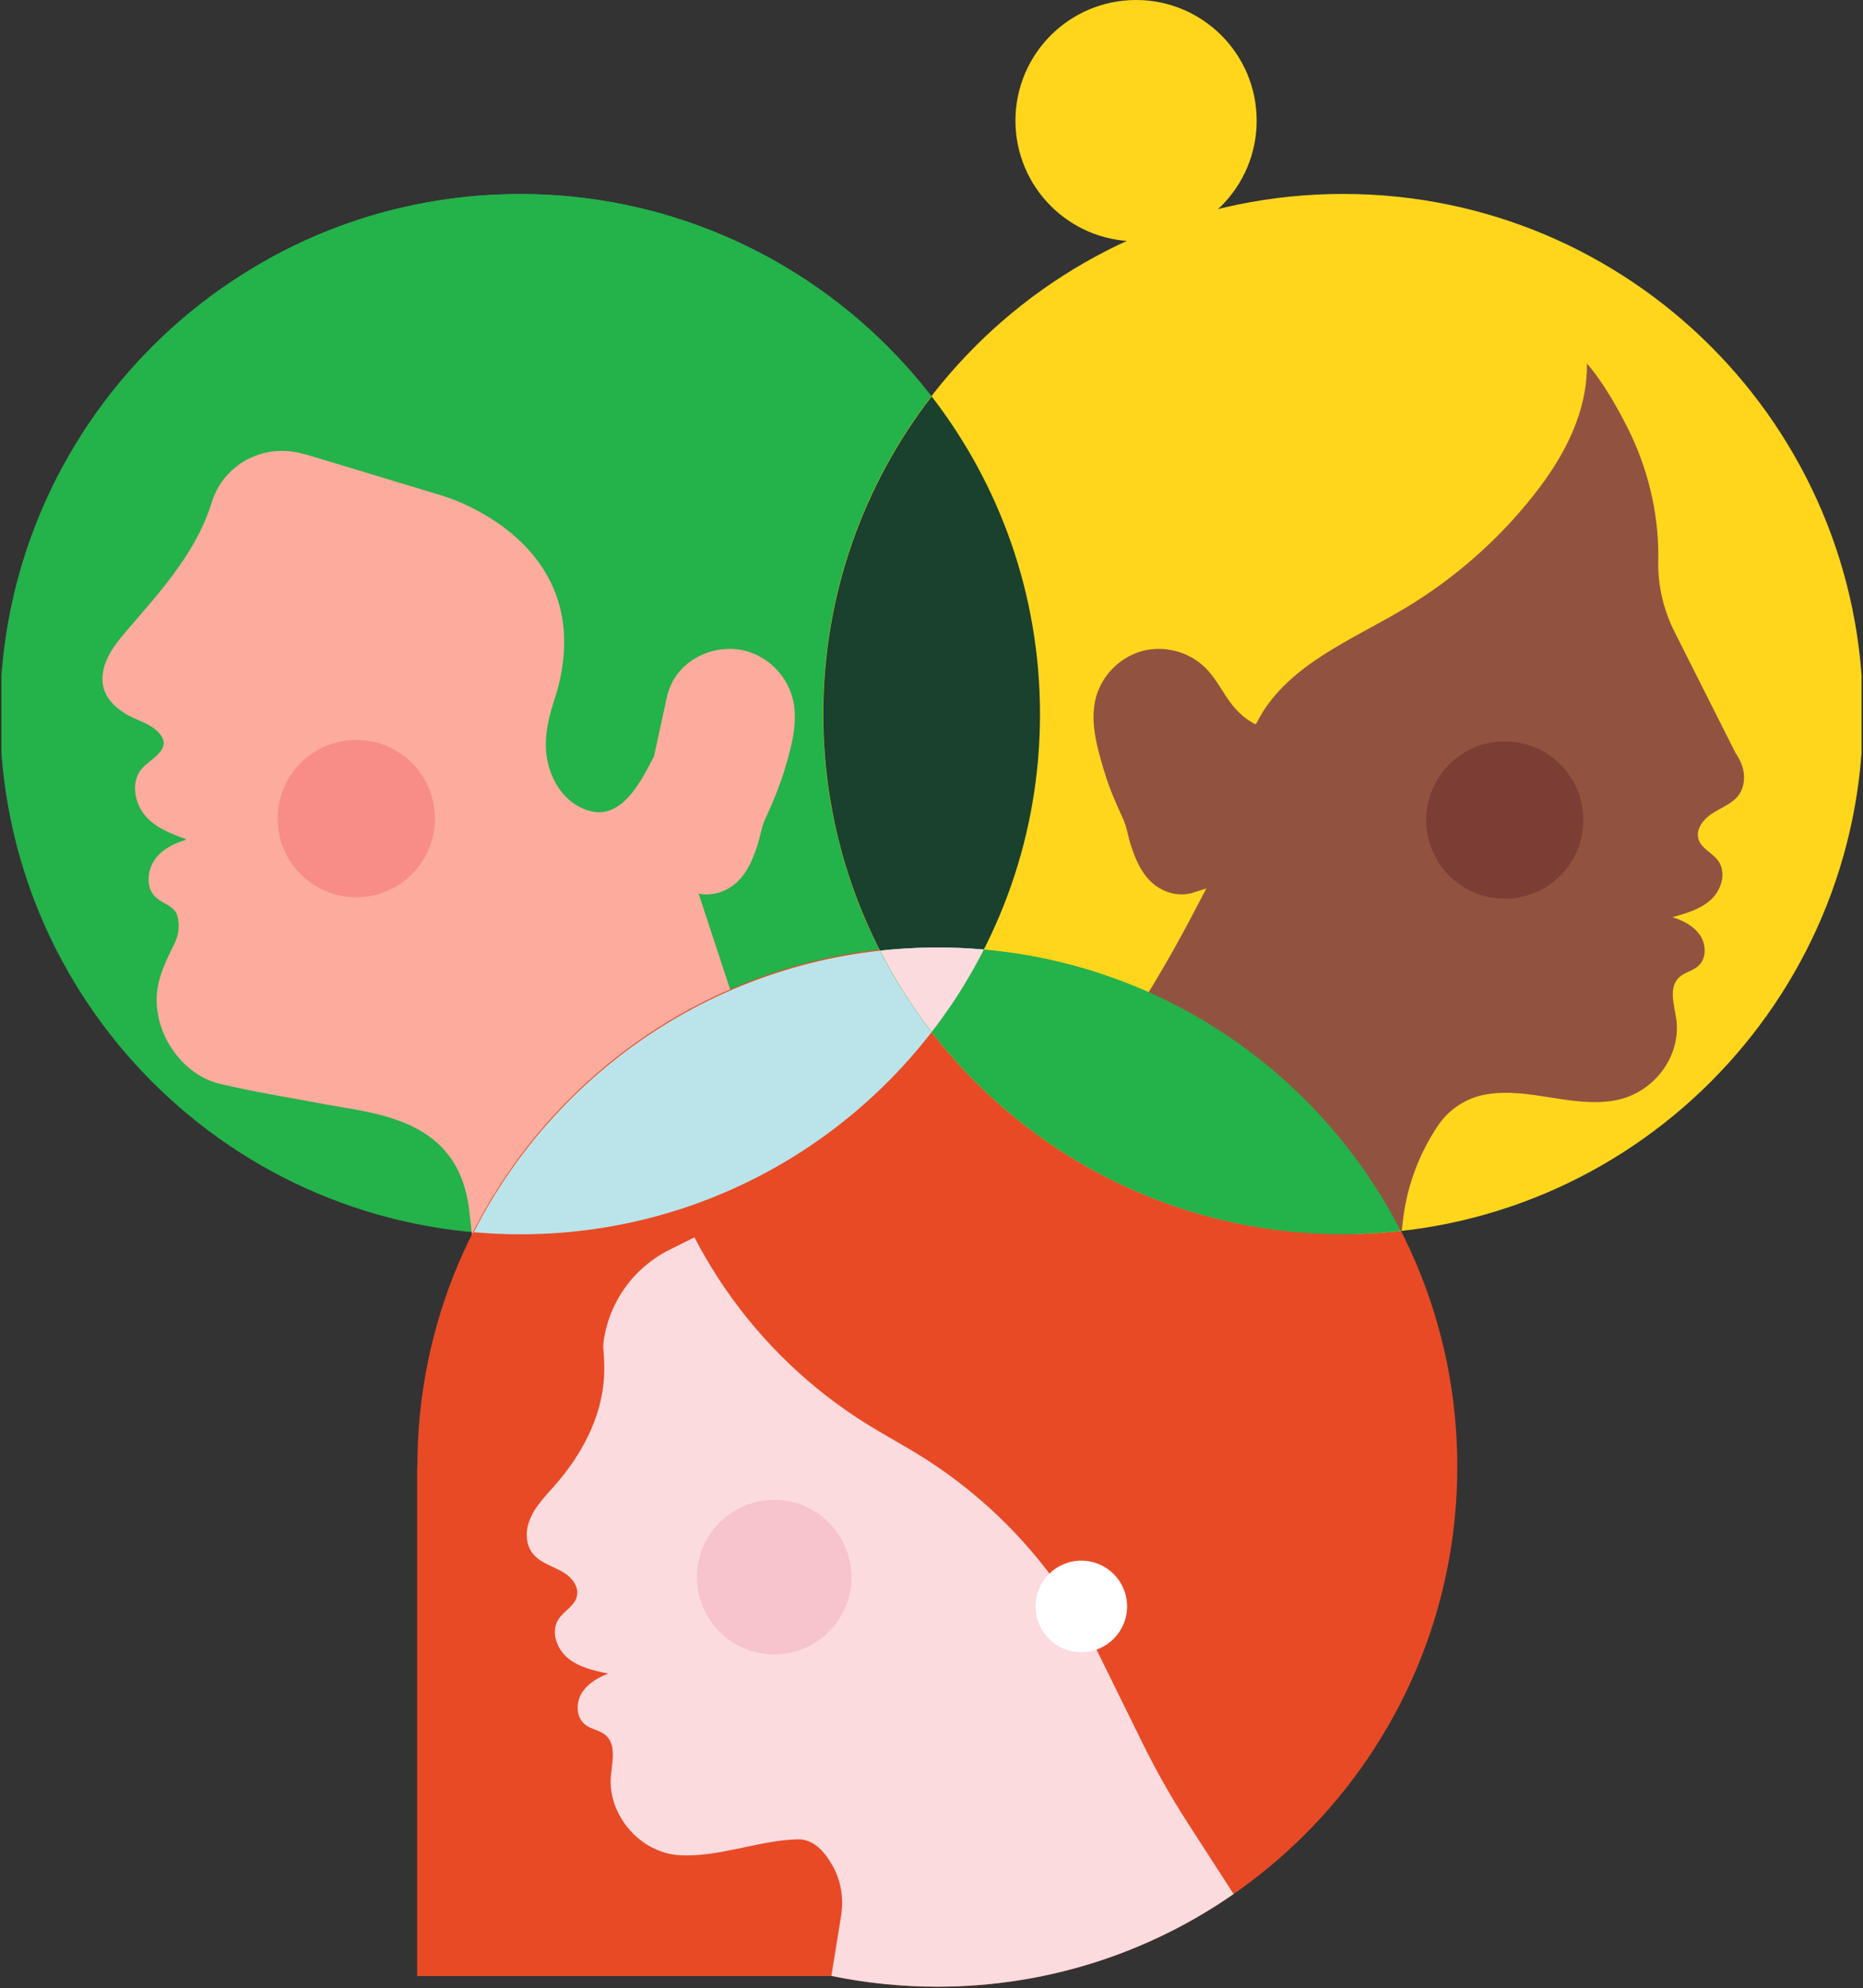 <svg width="403" height="430" viewBox="0 0 403 430" fill="none" xmlns="http://www.w3.org/2000/svg">
<rect x="0" y="0" width="403" height="430" fill="#333333" stroke="none"/>
<g clip-path="url(#clip0_529_2510)">
<g clip-path="url(#clip1_529_2510)">
<path d="M112.48 266.93C174.601 266.93 224.96 216.571 224.96 154.45C224.96 92.329 174.601 41.97 112.48 41.97C50.359 41.97 0 92.329 0 154.45C0 216.571 50.359 266.93 112.48 266.93Z" fill="#24B24A"/>
<path d="M112.75 41.97C94.09 41.93 76.49 46.43 60.99 54.43C31.01 69.9 25.05 110.24 49.15 133.84L42.55 188.14C37.54 229.36 69.15 266.25 110.67 266.91C111.28 266.91 111.89 266.92 112.5 266.92C174.43 266.92 224.67 216.87 224.98 155.01C225.29 92.95 174.82 42.1 112.75 41.96V41.97Z" fill="#24B24A"/>
<path d="M245.75 52.18C260.159 52.18 271.84 40.499 271.84 26.09C271.84 11.681 260.159 0 245.75 0C231.341 0 219.66 11.681 219.66 26.09C219.66 40.499 231.341 52.18 245.75 52.18Z" fill="#FFD61C"/>
<path d="M141.4 163.71C138.35 169.59 134.27 177.44 127.24 175.28C124.12 174.32 121.62 172.03 120.09 169.14C112.4 154.61 129.48 140.39 125.2 124.97C124.36 121.95 122.46 119.62 120.14 117.55C116.75 114.52 112.69 112.33 108.33 111.02L67.39 98.64C66.66 98.42 65.92 98.23 65.18 98.04C65.12 98.03 65.06 98.01 65 98C56.8 95.93 48.35 100.49 45.83 108.56C45.64 109.17 45.44 109.78 45.22 110.39C41.61 120.42 34.3 128.35 27.49 136.29C25.29 138.86 23.03 141.63 22.34 145.02C21.45 149.35 23.78 152.22 27.01 154.28C29.47 155.85 32.85 156.41 34.72 158.91C37.23 162.27 32.18 164.26 30.49 166.45C28.27 169.33 29.16 173.85 31.49 176.5C33.77 179.09 37.03 180.33 40.2 181.46L40.22 181.61C37.69 182.36 35.15 183.59 33.54 185.82C31.88 188.12 31.54 191.7 33.39 193.73C34.66 195.14 36.68 195.58 37.89 197.05C38.09 197.29 38.25 197.69 38.38 198.17C38.91 200.12 38.67 202.19 37.77 204C36.36 206.83 34.94 209.68 34.26 212.76C32.23 221.94 38.63 232.21 47.48 234.36C54.94 236.17 62.54 237.32 70.08 238.77C70.14 238.78 70.19 238.79 70.25 238.8C81.88 240.95 99.43 242 101.54 262.15L103.1 275.9L172.02 256.74" fill="#FCAB9D"/>
<path d="M195.72 317.32H90.23V427.34H195.72V317.32Z" fill="#E84A26"/>
<path d="M202.76 429.64C264.881 429.64 315.24 379.281 315.24 317.16C315.24 255.039 264.881 204.68 202.76 204.68C140.639 204.68 90.28 255.039 90.28 317.16C90.28 379.281 140.639 429.64 202.76 429.64Z" fill="#E84A26"/>
<path d="M179.87 427.31C187.26 428.84 194.92 429.64 202.77 429.64C226.59 429.64 248.67 422.23 266.85 409.6L257.01 394.36C253.36 388.71 250.05 382.86 247.08 376.83L237.16 356.67C228.15 338.56 214.03 323.48 196.56 313.29L190.09 309.52C165.01 294.89 147.21 270.42 141.01 242.05C140.87 242.16 140.75 242.3 140.64 242.46C138.07 246.49 135.99 251.01 134.58 254.3C130.77 263.23 128.99 273.06 129.65 282.76C130 287.88 130.99 292.99 130.64 298.11C130.07 306.69 125.76 314.68 120.09 321.15C117.83 323.73 115.29 326.19 114.28 329.58C113.99 330.55 113.88 331.55 113.97 332.55C114.59 339.31 122.16 337.99 124.46 342.72C124.73 343.26 124.89 343.86 124.88 344.47C124.84 347.11 122.07 348.19 120.78 350.22C119.09 352.87 120.42 356.59 122.85 358.59C125.28 360.59 128.49 361.29 131.56 361.93C129.28 362.82 127.03 364.13 125.78 366.24C124.53 368.35 124.64 371.4 126.55 372.93C127.87 373.99 129.75 374.15 131.03 375.27C133.39 377.33 132.41 381.08 132.14 384.19C132.06 385.13 132.09 386.07 132.2 387C132.25 387.4 132.32 387.79 132.4 388.18C132.42 388.26 132.43 388.33 132.44 388.41C132.52 388.78 132.62 389.14 132.72 389.49C132.75 389.59 132.78 389.69 132.81 389.79C132.92 390.13 133.04 390.48 133.18 390.81C133.22 390.92 133.27 391.02 133.31 391.13C133.45 391.46 133.6 391.78 133.76 392.1C133.81 392.21 133.87 392.31 133.92 392.41C134.09 392.73 134.26 393.04 134.45 393.35C134.51 393.44 134.57 393.53 134.62 393.62C134.82 393.93 135.03 394.25 135.29 394.61C135.78 395.27 136.32 395.89 136.89 396.47C136.95 396.53 137 396.59 137.06 396.65C137.26 396.84 137.46 397.02 137.67 397.2C137.84 397.35 138 397.5 138.17 397.64C138.36 397.8 138.56 397.94 138.76 398.09C138.96 398.24 139.16 398.39 139.36 398.53C139.55 398.66 139.75 398.78 139.94 398.91C140.16 399.05 140.39 399.19 140.62 399.31C140.81 399.42 141.01 399.52 141.21 399.62C141.46 399.74 141.71 399.86 141.96 399.97C142.15 400.06 142.35 400.14 142.54 400.22C142.81 400.33 143.09 400.42 143.36 400.51C143.55 400.57 143.73 400.64 143.92 400.69C144.23 400.78 144.55 400.85 144.87 400.91C145.03 400.94 145.19 400.99 145.35 401.01C145.83 401.09 146.32 401.15 146.81 401.19C155.54 401.74 163.88 398 172.57 397.77C176.06 397.68 178.59 400.62 180.29 403.82C180.3 403.84 180.31 403.86 180.32 403.88C181.99 407.06 182.52 410.72 181.95 414.27L179.85 427.28L179.87 427.31Z" fill="#FCDBDE"/>
<path d="M170.808 357.458C179.856 355.612 185.694 346.781 183.849 337.733C182.003 328.685 173.172 322.847 164.124 324.692C155.076 326.538 149.238 335.369 151.083 344.417C152.929 353.465 161.76 359.303 170.808 357.458Z" fill="#F7C4CC"/>
<path d="M233.91 357.3C239.378 357.3 243.81 352.868 243.81 347.4C243.81 341.932 239.378 337.5 233.91 337.5C228.442 337.5 224.01 341.932 224.01 347.4C224.01 352.868 228.442 357.3 233.91 357.3Z" fill="white"/>
<path d="M290.52 266.9C352.641 266.9 403 216.541 403 154.42C403 92.299 352.641 41.94 290.52 41.94C228.399 41.94 178.04 92.299 178.04 154.42C178.04 216.541 228.399 266.9 290.52 266.9Z" fill="#FFD61C"/>
<path d="M178.09 154.45C178.09 180.33 186.84 204.17 201.53 223.18C216.22 204.17 224.97 180.34 224.97 154.45C224.97 128.56 216.22 104.73 201.53 85.72C186.84 104.73 178.09 128.56 178.09 154.45Z" fill="#1A402E"/>
<path d="M77.07 194.04C86.464 194.04 94.08 186.424 94.08 177.03C94.08 167.636 86.464 160.02 77.07 160.02C67.676 160.02 60.06 167.636 60.06 177.03C60.06 186.424 67.676 194.04 77.07 194.04Z" fill="#F78D86"/>
<path d="M370.56 175.8C373.49 173.98 377.21 172.96 377.27 168.18C377.27 167.35 377.15 166.51 376.89 165.72C376.53 164.64 376.01 163.68 375.39 162.78H375.4L362.25 136.68C359.85 131.91 358.6 126.64 358.71 121.3C358.71 120.95 358.72 120.61 358.72 120.26C358.76 110.66 356.39 101.09 352.08 92.53C350.11 88.62 347 82.92 343.29 78.62C343.39 89.22 338.37 98.71 331.8 107.03C324.03 116.88 314.44 125.28 303.66 131.69C292.36 138.41 279.05 143.62 272.53 155.03C266.68 165.27 266.25 174.28 264.27 185.83L257.61 198.5C252.46 208.3 246.74 217.78 240.46 226.9L226.71 246.89C244.89 259.52 266.98 266.93 290.79 266.93C298.64 266.93 293.77 265.42 303.22 266.17L303.5 263.79C304.37 256.42 307.01 249.4 311.14 243.31C313.56 239.74 317.37 237.35 321.62 236.65C321.64 236.65 321.66 236.65 321.68 236.64C330.97 235.13 340.25 239.67 349.47 237.95C356.61 236.62 362.32 230.37 362.72 223.08C362.77 222.16 362.74 221.23 362.6 220.31C362.14 217.25 360.94 213.62 363.14 211.45C364.32 210.28 366.17 209.99 367.4 208.87C369.19 207.24 369.1 204.23 367.74 202.23C366.38 200.23 364.08 199.08 361.78 198.34C364.77 197.52 367.89 196.63 370.16 194.51C372.43 192.39 373.5 188.64 371.67 186.14C370.42 184.42 368.05 183.52 367.42 181.5C366.72 179.26 368.58 177.03 370.57 175.79L370.56 175.8Z" fill="#915340"/>
<path d="M202.8 204.9C198.58 204.9 194.42 205.14 190.32 205.59C193.51 211.82 197.26 217.71 201.51 223.2C205.81 217.64 209.6 211.67 212.82 205.35C209.52 205.06 206.18 204.9 202.8 204.9Z" fill="#1A402E"/>
<path d="M116.41 305.09L130.46 291.04C131.37 282.13 136.77 274.3 144.78 270.3L157.62 263.88L155.5 236.28L112.63 266.9L116.41 305.09Z" fill="#E84A26"/>
<path d="M102.48 266.48C105.78 266.77 109.12 266.93 112.5 266.93C156.3 266.93 194.25 241.89 212.83 205.35C209.53 205.06 206.19 204.9 202.81 204.9C159.01 204.9 121.06 229.94 102.48 266.48Z" fill="#BBE4EA"/>
<path d="M171.37 150.72C170.05 145.92 166.03 141.97 161.21 140.74C156.39 139.51 150.96 141.05 147.51 144.63C147.5 144.64 147.49 144.65 147.48 144.66C145.81 146.4 144.71 148.62 144.2 150.98L140.86 166.42C140.49 168.14 139.77 169.68 138.81 171.01L144.02 191.03L150.8 193.18C154.76 194.13 158.62 192.3 160.96 189.01C162.3 187.13 163.15 184.96 163.86 182.78C164.47 180.89 164.72 178.85 165.55 177.06C167.18 173.55 168.67 169.98 169.78 166.27C171.26 161.35 172.79 155.83 171.39 150.72H171.37Z" fill="#FCAB9D"/>
<path d="M95.72 107.2C95.72 107.2 130.82 117.21 119.96 151.3H137.54L144.81 97.5L117.97 87.72L95.72 107.2Z" fill="#24B24A"/>
<path d="M273.25 157.23C270.5 156.49 268.2 154.56 266.45 152.31C264.52 149.82 263.15 146.9 260.96 144.63C257.51 141.05 252.08 139.51 247.26 140.74C242.44 141.97 238.42 145.92 237.1 150.72C235.63 156.08 237.39 161.89 238.92 166.99C239.97 170.47 241.42 173.79 242.94 177.08C243.76 178.86 244.01 180.89 244.62 182.77C245.33 184.95 246.18 187.12 247.52 189C249.85 192.29 253.72 194.12 257.68 193.17L264.46 191.02" fill="#915340"/>
<path d="M190.33 205.59C208.95 241.99 246.83 266.9 290.52 266.9C294.74 266.9 298.9 266.66 303 266.21C284.38 229.81 246.5 204.9 202.81 204.9C198.59 204.9 194.43 205.14 190.33 205.59Z" fill="#24B24A"/>
<path d="M207.84 205.01C207.09 204.98 206.34 204.95 205.58 204.93C205.45 204.93 205.33 204.93 205.2 204.92C204.4 204.9 203.6 204.89 202.8 204.89C202.19 204.89 201.59 204.89 200.99 204.91C200.74 204.91 200.49 204.92 200.24 204.93C199.92 204.93 199.59 204.95 199.27 204.96C198.92 204.97 198.58 204.98 198.23 205C198.08 205 197.93 205.01 197.78 205.02C195.29 205.13 192.82 205.32 190.38 205.59C193.56 211.81 197.3 217.7 201.54 223.18C202.91 221.41 204.22 219.6 205.49 217.75C205.51 217.72 205.53 217.69 205.55 217.67C205.96 217.07 206.36 216.47 206.76 215.86C206.76 215.85 206.78 215.84 206.78 215.82C208.01 213.94 209.18 212.01 210.3 210.05C210.3 210.04 210.31 210.03 210.32 210.01C210.67 209.4 211.01 208.79 211.34 208.17C211.39 208.08 211.44 207.98 211.49 207.89C211.79 207.34 212.08 206.79 212.36 206.24C212.42 206.13 212.48 206.02 212.54 205.9C212.64 205.71 212.73 205.53 212.82 205.34C211.17 205.19 209.52 205.08 207.85 205.01H207.84Z" fill="#FCDBDE"/>
<path d="M325.51 194.35C334.904 194.35 342.52 186.734 342.52 177.34C342.52 167.946 334.904 160.33 325.51 160.33C316.116 160.33 308.5 167.946 308.5 177.34C308.5 186.734 316.116 194.35 325.51 194.35Z" fill="#7A3E34"/>
</g>
</g>
<defs>
<clipPath id="clip0_529_2510">
<rect width="402.38" height="429.91" fill="white" transform="translate(0.31)"/>
</clipPath>
<clipPath id="clip1_529_2510">
<rect width="403" height="429.64" fill="white"/>
</clipPath>
</defs>
</svg>
